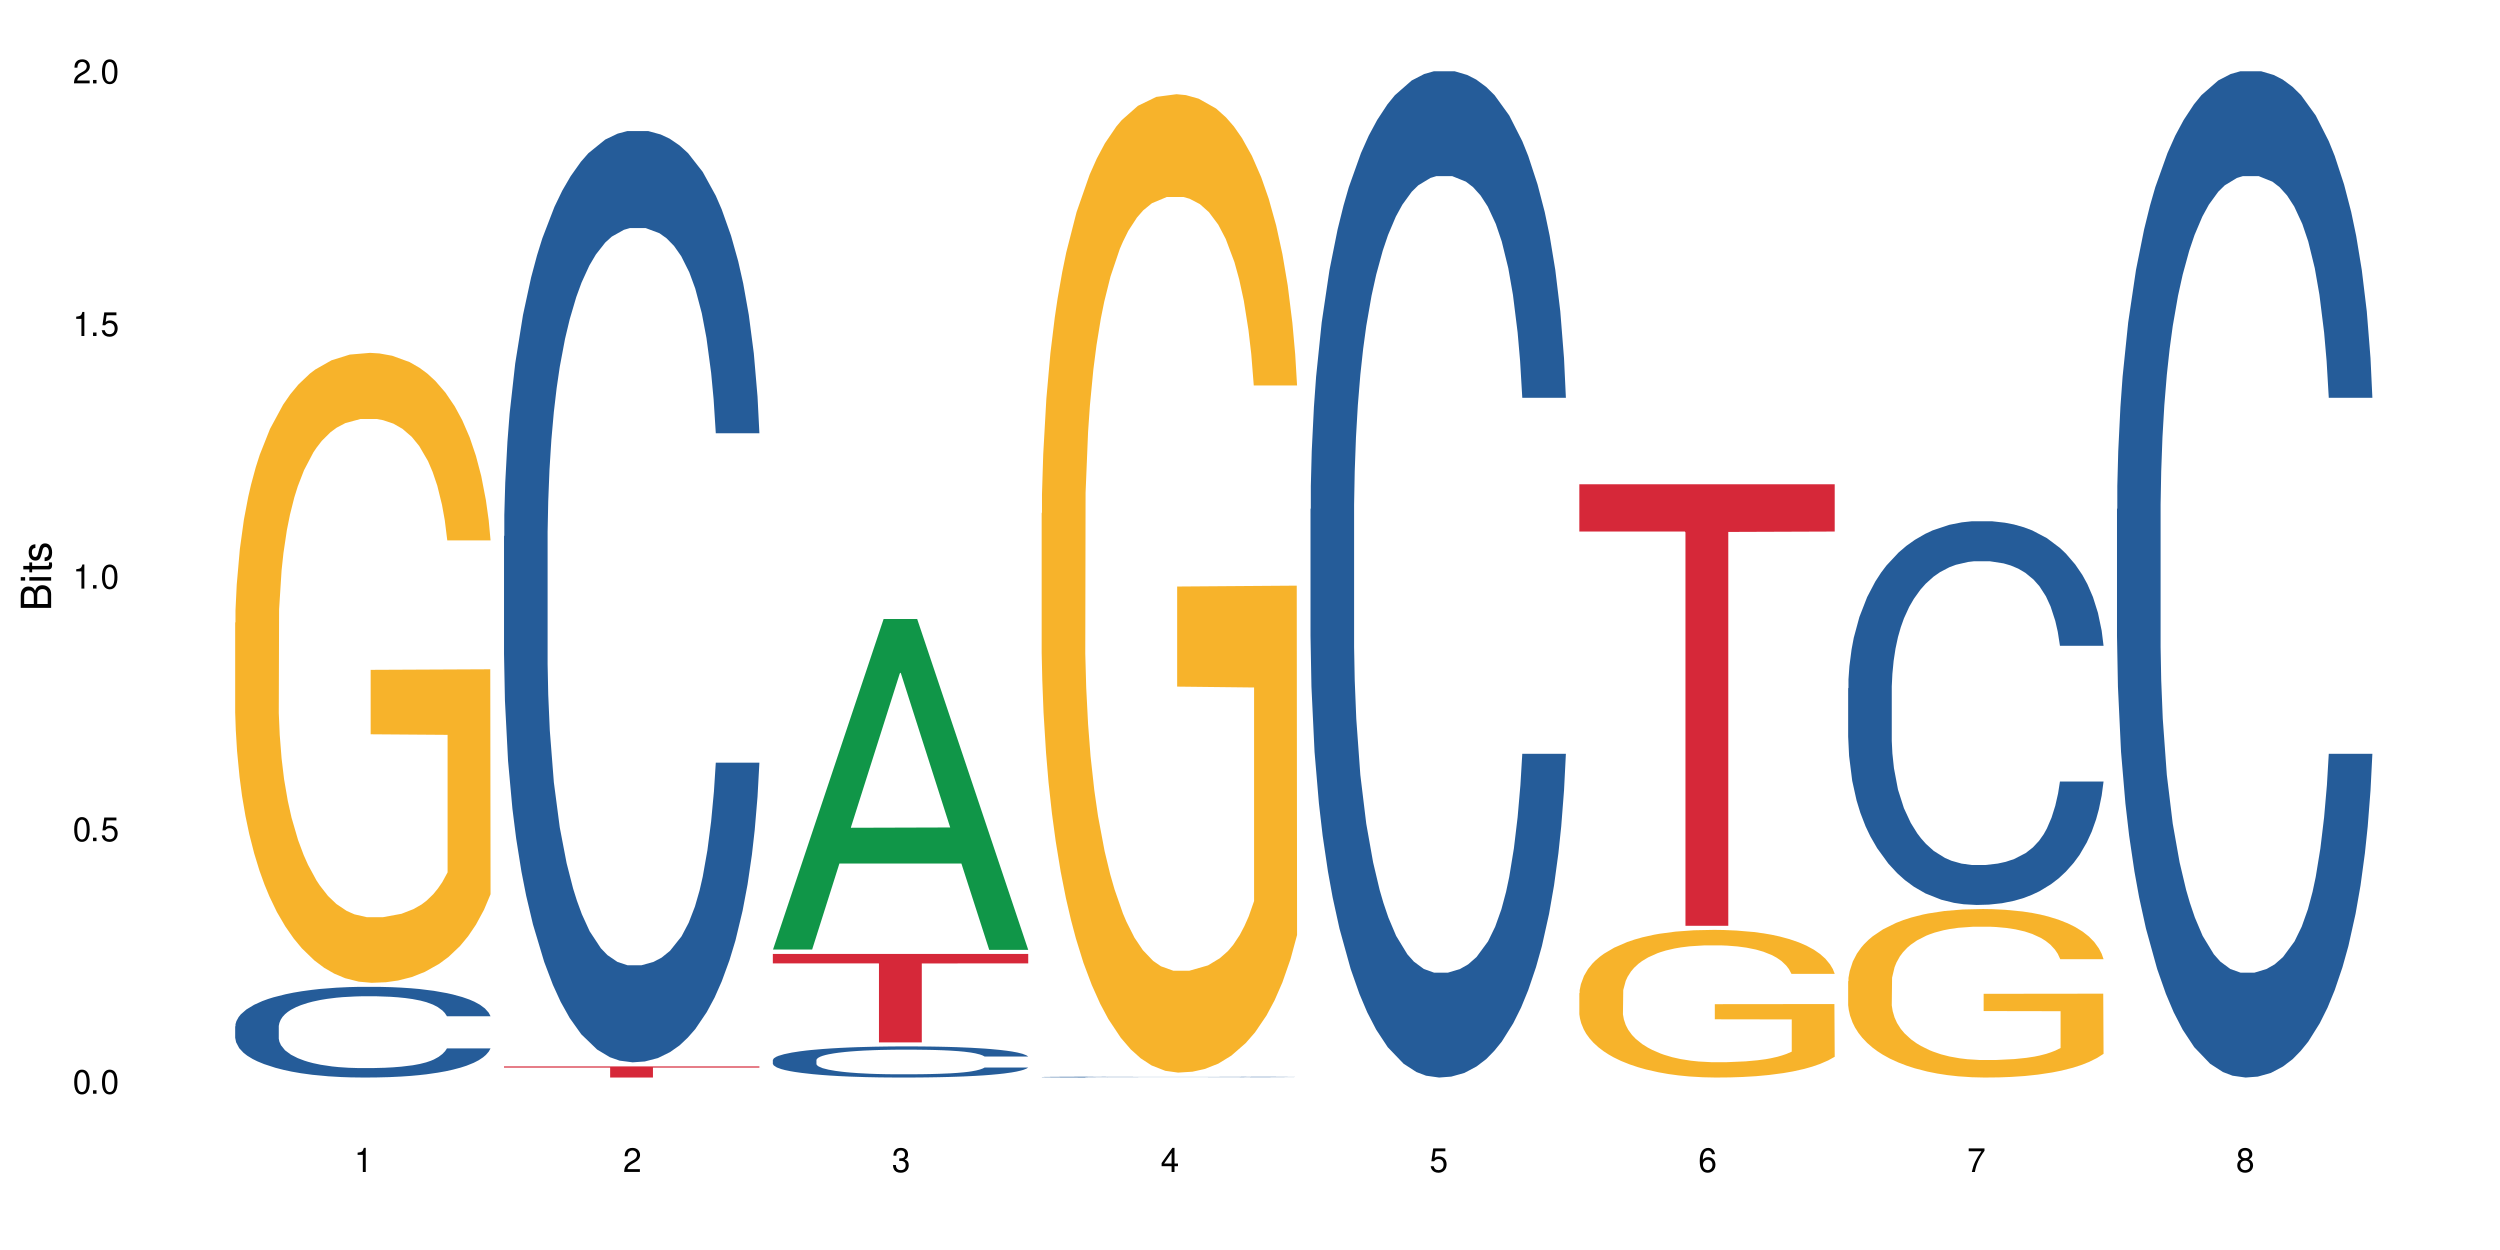 <?xml version="1.0" encoding="UTF-8"?>
<svg xmlns="http://www.w3.org/2000/svg" xmlns:xlink="http://www.w3.org/1999/xlink" width="720" height="360" viewBox="0 0 720 360">
<defs>
<g>
<g id="glyph-0-0">
</g>
<g id="glyph-0-1">
<path d="M 2.641 -6.938 C 2 -6.938 1.422 -6.656 1.078 -6.172 C 0.641 -5.562 0.406 -4.641 0.406 -3.359 C 0.406 -1.016 1.188 0.219 2.641 0.219 C 4.078 0.219 4.859 -1.016 4.859 -3.297 C 4.859 -4.641 4.656 -5.547 4.203 -6.172 C 3.844 -6.656 3.281 -6.938 2.641 -6.938 Z M 2.641 -6.188 C 3.547 -6.188 4 -5.25 4 -3.375 C 4 -1.406 3.562 -0.484 2.625 -0.484 C 1.734 -0.484 1.281 -1.438 1.281 -3.344 C 1.281 -5.25 1.734 -6.188 2.641 -6.188 Z M 2.641 -6.188 "/>
</g>
<g id="glyph-0-2">
<path d="M 1.828 -1 L 0.828 -1 L 0.828 0 L 1.828 0 Z M 1.828 -1 "/>
</g>
<g id="glyph-0-3">
<path d="M 4.562 -6.797 L 1.062 -6.797 L 0.547 -3.094 L 1.328 -3.094 C 1.719 -3.562 2.047 -3.734 2.578 -3.734 C 3.484 -3.734 4.062 -3.109 4.062 -2.094 C 4.062 -1.125 3.484 -0.531 2.578 -0.531 C 1.828 -0.531 1.375 -0.906 1.188 -1.672 L 0.328 -1.672 C 0.453 -1.109 0.547 -0.844 0.75 -0.594 C 1.125 -0.078 1.828 0.219 2.594 0.219 C 3.969 0.219 4.922 -0.781 4.922 -2.219 C 4.922 -3.562 4.031 -4.484 2.719 -4.484 C 2.25 -4.484 1.859 -4.359 1.469 -4.062 L 1.734 -5.969 L 4.562 -5.969 Z M 4.562 -6.797 "/>
</g>
<g id="glyph-0-4">
<path d="M 2.484 -4.938 L 2.484 0 L 3.328 0 L 3.328 -6.938 L 2.766 -6.938 C 2.469 -5.875 2.281 -5.734 0.984 -5.562 L 0.984 -4.938 Z M 2.484 -4.938 "/>
</g>
<g id="glyph-0-5">
<path d="M 4.859 -0.828 L 1.281 -0.828 C 1.359 -1.406 1.672 -1.781 2.5 -2.281 L 3.469 -2.828 C 4.406 -3.344 4.906 -4.062 4.906 -4.906 C 4.906 -5.484 4.672 -6.031 4.266 -6.406 C 3.859 -6.766 3.375 -6.938 2.719 -6.938 C 1.859 -6.938 1.219 -6.625 0.844 -6.031 C 0.609 -5.672 0.5 -5.234 0.484 -4.531 L 1.328 -4.531 C 1.359 -5.016 1.406 -5.281 1.531 -5.516 C 1.75 -5.938 2.188 -6.203 2.703 -6.203 C 3.469 -6.203 4.031 -5.641 4.031 -4.891 C 4.031 -4.344 3.719 -3.859 3.125 -3.516 L 2.234 -3 C 0.812 -2.172 0.406 -1.531 0.328 -0.016 L 4.859 -0.016 Z M 4.859 -0.828 "/>
</g>
<g id="glyph-0-6">
<path d="M 2.125 -3.188 L 2.578 -3.188 C 3.5 -3.188 3.984 -2.766 3.984 -1.922 C 3.984 -1.062 3.469 -0.531 2.594 -0.531 C 1.656 -0.531 1.203 -1 1.156 -2.016 L 0.312 -2.016 C 0.344 -1.453 0.438 -1.094 0.609 -0.781 C 0.953 -0.109 1.625 0.219 2.547 0.219 C 3.953 0.219 4.859 -0.625 4.859 -1.938 C 4.859 -2.828 4.516 -3.297 3.703 -3.594 C 4.344 -3.844 4.656 -4.328 4.656 -5.031 C 4.656 -6.219 3.875 -6.938 2.578 -6.938 C 1.203 -6.938 0.484 -6.172 0.453 -4.703 L 1.297 -4.703 C 1.312 -5.125 1.344 -5.359 1.453 -5.578 C 1.641 -5.969 2.062 -6.203 2.594 -6.203 C 3.344 -6.203 3.797 -5.75 3.797 -5 C 3.797 -4.516 3.609 -4.219 3.25 -4.047 C 3.016 -3.953 2.703 -3.922 2.125 -3.906 Z M 2.125 -3.188 "/>
</g>
<g id="glyph-0-7">
<path d="M 3.141 -1.672 L 3.141 0 L 3.984 0 L 3.984 -1.672 L 4.984 -1.672 L 4.984 -2.438 L 3.984 -2.438 L 3.984 -6.938 L 3.359 -6.938 L 0.266 -2.578 L 0.266 -1.672 Z M 3.141 -2.438 L 1 -2.438 L 3.141 -5.5 Z M 3.141 -2.438 "/>
</g>
<g id="glyph-0-8">
<path d="M 4.781 -5.125 C 4.609 -6.266 3.891 -6.938 2.844 -6.938 C 2.094 -6.938 1.422 -6.578 1.031 -5.953 C 0.594 -5.266 0.406 -4.422 0.406 -3.172 C 0.406 -2 0.578 -1.25 0.984 -0.641 C 1.359 -0.078 1.953 0.219 2.703 0.219 C 3.984 0.219 4.922 -0.75 4.922 -2.094 C 4.922 -3.375 4.062 -4.281 2.844 -4.281 C 2.172 -4.281 1.641 -4.031 1.281 -3.516 C 1.281 -5.234 1.828 -6.188 2.797 -6.188 C 3.391 -6.188 3.797 -5.797 3.938 -5.125 Z M 2.734 -3.531 C 3.547 -3.531 4.062 -2.953 4.062 -2.031 C 4.062 -1.156 3.484 -0.531 2.703 -0.531 C 1.922 -0.531 1.328 -1.188 1.328 -2.078 C 1.328 -2.938 1.906 -3.531 2.734 -3.531 Z M 2.734 -3.531 "/>
</g>
<g id="glyph-0-9">
<path d="M 4.984 -6.797 L 0.438 -6.797 L 0.438 -5.969 L 4.109 -5.969 C 2.5 -3.656 1.828 -2.234 1.328 0 L 2.219 0 C 2.594 -2.172 3.453 -4.047 4.984 -6.094 Z M 4.984 -6.797 "/>
</g>
<g id="glyph-0-10">
<path d="M 3.75 -3.656 C 4.469 -4.094 4.688 -4.438 4.688 -5.078 C 4.688 -6.172 3.844 -6.938 2.641 -6.938 C 1.438 -6.938 0.594 -6.172 0.594 -5.094 C 0.594 -4.438 0.812 -4.094 1.516 -3.656 C 0.734 -3.266 0.359 -2.703 0.359 -1.922 C 0.359 -0.656 1.281 0.219 2.641 0.219 C 3.984 0.219 4.922 -0.656 4.922 -1.922 C 4.922 -2.703 4.531 -3.266 3.75 -3.656 Z M 2.641 -6.188 C 3.359 -6.188 3.812 -5.75 3.812 -5.062 C 3.812 -4.406 3.344 -3.984 2.641 -3.984 C 1.922 -3.984 1.453 -4.406 1.453 -5.078 C 1.453 -5.75 1.922 -6.188 2.641 -6.188 Z M 2.641 -3.266 C 3.484 -3.266 4.062 -2.719 4.062 -1.906 C 4.062 -1.078 3.484 -0.531 2.625 -0.531 C 1.797 -0.531 1.219 -1.094 1.219 -1.906 C 1.219 -2.719 1.781 -3.266 2.641 -3.266 Z M 2.641 -3.266 "/>
</g>
<g id="glyph-1-0">
</g>
<g id="glyph-1-1">
<path d="M 0 -0.953 L 0 -4.891 C 0 -5.719 -0.234 -6.344 -0.734 -6.797 C -1.188 -7.234 -1.812 -7.469 -2.5 -7.469 C -3.547 -7.469 -4.188 -7 -4.625 -5.875 C -4.984 -6.688 -5.625 -7.094 -6.531 -7.094 C -7.172 -7.094 -7.734 -6.859 -8.141 -6.391 C -8.562 -5.922 -8.75 -5.344 -8.75 -4.5 L -8.75 -0.953 Z M -4.984 -2.062 L -7.766 -2.062 L -7.766 -4.219 C -7.766 -4.844 -7.688 -5.203 -7.453 -5.5 C -7.219 -5.812 -6.859 -5.969 -6.375 -5.969 C -5.891 -5.969 -5.531 -5.812 -5.297 -5.5 C -5.062 -5.203 -4.984 -4.844 -4.984 -4.219 Z M -0.984 -2.062 L -4 -2.062 L -4 -4.781 C -4 -5.766 -3.438 -6.359 -2.484 -6.359 C -1.547 -6.359 -0.984 -5.766 -0.984 -4.781 Z M -0.984 -2.062 "/>
</g>
<g id="glyph-1-2">
<path d="M -6.281 -1.797 L -6.281 -0.797 L 0 -0.797 L 0 -1.797 Z M -8.75 -1.797 L -8.75 -0.797 L -7.484 -0.797 L -7.484 -1.797 Z M -8.75 -1.797 "/>
</g>
<g id="glyph-1-3">
<path d="M -6.281 -3.047 L -6.281 -2.016 L -8.016 -2.016 L -8.016 -1.016 L -6.281 -1.016 L -6.281 -0.172 L -5.469 -0.172 L -5.469 -1.016 L -0.719 -1.016 C -0.078 -1.016 0.281 -1.453 0.281 -2.234 C 0.281 -2.5 0.25 -2.719 0.188 -3.047 L -0.641 -3.047 C -0.609 -2.906 -0.594 -2.766 -0.594 -2.562 C -0.594 -2.141 -0.719 -2.016 -1.156 -2.016 L -5.469 -2.016 L -5.469 -3.047 Z M -6.281 -3.047 "/>
</g>
<g id="glyph-1-4">
<path d="M -4.531 -5.25 C -5.766 -5.25 -6.469 -4.422 -6.469 -2.969 C -6.469 -1.516 -5.719 -0.562 -4.547 -0.562 C -3.562 -0.562 -3.094 -1.062 -2.734 -2.562 L -2.516 -3.484 C -2.344 -4.188 -2.094 -4.469 -1.641 -4.469 C -1.047 -4.469 -0.641 -3.875 -0.641 -3 C -0.641 -2.453 -0.797 -2 -1.062 -1.75 C -1.25 -1.594 -1.422 -1.531 -1.875 -1.469 L -1.875 -0.406 C -0.422 -0.453 0.281 -1.266 0.281 -2.922 C 0.281 -4.5 -0.5 -5.516 -1.719 -5.516 C -2.656 -5.516 -3.172 -4.984 -3.469 -3.734 L -3.703 -2.766 C -3.891 -1.953 -4.156 -1.609 -4.594 -1.609 C -5.188 -1.609 -5.547 -2.125 -5.547 -2.938 C -5.547 -3.75 -5.203 -4.172 -4.531 -4.203 Z M -4.531 -5.25 "/>
</g>
</g>
</defs>
<rect x="-72" y="-36" width="864" height="432" fill="rgb(100%, 100%, 100%)" fill-opacity="1"/>
<path fill-rule="nonzero" fill="rgb(14.51%, 36.078%, 60%)" fill-opacity="1" d="M 67.73 295.578 L 67.82 295.555 L 67.82 294.98 L 68.09 294.074 L 68.719 292.926 L 69.344 292.141 L 70.961 290.73 L 73.203 289.371 L 75.535 288.32 L 77.238 287.699 L 78.766 287.223 L 82.262 286.34 L 84.504 285.883 L 86.926 285.477 L 89.887 285.074 L 92.039 284.832 L 96.883 284.453 L 100.469 284.285 L 103.25 284.215 L 109.262 284.215 L 112.848 284.309 L 115.449 284.43 L 118.32 284.617 L 120.742 284.832 L 124.957 285.359 L 128.727 286.027 L 130.43 286.41 L 133.121 287.148 L 135.184 287.867 L 136.617 288.488 L 138.234 289.371 L 139.668 290.445 L 140.746 291.66 L 141.281 292.688 L 128.727 292.688 L 128.098 291.734 L 127.379 290.992 L 126.035 290.016 L 124.688 289.324 L 122.805 288.629 L 121.102 288.176 L 118.77 287.723 L 116.707 287.438 L 114.555 287.223 L 112.488 287.078 L 108.543 286.934 L 103.969 286.934 L 102.266 286.984 L 98.766 287.172 L 96.883 287.34 L 94.191 287.676 L 92.309 287.984 L 90.066 288.461 L 88.539 288.867 L 86.656 289.488 L 85.312 290.039 L 83.785 290.828 L 82.891 291.422 L 82.082 292.094 L 81.363 292.879 L 80.828 293.715 L 80.469 294.598 L 80.289 295.457 L 80.289 299.16 L 80.469 300.02 L 80.918 301.02 L 82.082 302.477 L 83.785 303.742 L 85.762 304.746 L 87.645 305.461 L 88.719 305.797 L 90.156 306.18 L 92.398 306.656 L 95.629 307.133 L 97.512 307.324 L 100.383 307.516 L 103.34 307.609 L 107.289 307.609 L 110.785 307.516 L 113.117 307.395 L 115.539 307.203 L 118.859 306.801 L 120.922 306.418 L 122.715 305.965 L 124.062 305.508 L 124.957 305.129 L 126.305 304.387 L 127.379 303.574 L 128.188 302.738 L 128.727 301.93 L 141.281 301.93 L 140.746 302.883 L 139.938 303.816 L 139.129 304.508 L 137.875 305.344 L 136.441 306.082 L 134.375 306.918 L 132.672 307.469 L 130.43 308.062 L 128.367 308.52 L 126.125 308.922 L 122.805 309.402 L 120.652 309.641 L 118.32 309.855 L 115.539 310.047 L 112.043 310.215 L 108.273 310.309 L 104.777 310.332 L 101.008 310.285 L 98.227 310.188 L 94.551 309.973 L 89.977 309.543 L 86.656 309.09 L 84.055 308.637 L 81.812 308.16 L 79.301 307.516 L 76.074 306.465 L 74.098 305.652 L 72.754 304.984 L 71.23 304.055 L 70.152 303.219 L 68.898 301.879 L 68 300.184 L 67.73 298.871 Z M 67.73 295.578 "/>
<path fill-rule="nonzero" fill="rgb(96.863%, 70.196%, 16.863%)" fill-opacity="1" d="M 67.73 179.332 L 67.82 179.164 L 67.82 175.852 L 68.18 168.395 L 69.078 158.125 L 70.242 149.672 L 71.5 143.047 L 72.305 139.566 L 73.652 134.598 L 74.816 130.949 L 77.777 123.496 L 81.543 116.535 L 83.609 113.555 L 85.941 110.738 L 89.258 107.59 L 90.785 106.43 L 95.449 103.777 L 100.738 102.121 L 106.57 101.625 L 109.262 101.789 L 112.938 102.453 L 117.961 104.277 L 120.832 105.934 L 123.074 107.59 L 125.406 109.742 L 128.277 113.059 L 130.969 117.035 L 133.121 121.012 L 135.273 125.98 L 137.066 131.281 L 138.594 137.082 L 139.938 144.039 L 140.746 149.84 L 141.281 155.637 L 128.816 155.637 L 128.098 149.84 L 127.289 145.367 L 125.945 139.898 L 124.598 135.922 L 123.254 132.773 L 120.742 128.465 L 118.59 125.816 L 115.898 123.496 L 113.297 122.004 L 110.336 121.012 L 108.543 120.68 L 103.789 120.68 L 99.484 121.84 L 96.973 123.164 L 95.18 124.488 L 92.668 126.977 L 91.141 128.965 L 90.246 130.289 L 87.555 135.426 L 85.762 140.062 L 84.773 143.211 L 83.52 148.184 L 82.621 152.656 L 81.633 159.281 L 81.098 164.254 L 80.379 175.52 L 80.289 205.344 L 80.559 211.641 L 81.098 218.434 L 81.812 224.398 L 82.891 230.691 L 83.965 235.496 L 85.852 241.961 L 87.465 246.266 L 88.719 249.082 L 91.141 253.559 L 92.129 255.047 L 94.461 258.031 L 96.883 260.352 L 99.844 262.34 L 102.086 263.332 L 105.672 264.16 L 110.246 264.16 L 115.629 263.168 L 119.039 261.84 L 121.371 260.516 L 122.895 259.355 L 124.777 257.535 L 126.125 255.879 L 127.379 254.055 L 128.906 251.238 L 128.906 211.641 L 106.75 211.473 L 106.75 192.918 L 141.195 192.75 L 141.281 257.535 L 139.398 262.008 L 137.066 266.316 L 134.824 269.629 L 132.492 272.445 L 129.176 275.594 L 126.484 277.582 L 122.355 279.902 L 118.59 281.391 L 114.645 282.387 L 111.145 282.883 L 107.02 283.051 L 103.34 282.719 L 99.395 281.723 L 96.254 280.398 L 93.383 278.742 L 90.516 276.586 L 86.926 273.109 L 84.594 270.293 L 82.172 266.812 L 79.75 262.672 L 77.598 258.195 L 76.164 254.719 L 74.727 250.742 L 73.203 245.77 L 71.766 240.137 L 70.691 235 L 69.703 229.203 L 68.988 223.734 L 68.27 216.277 L 67.91 210.312 L 67.73 205.176 Z M 67.73 179.332 "/>
<path fill-rule="nonzero" fill="rgb(14.51%, 36.078%, 60%)" fill-opacity="1" d="M 145.156 154.441 L 145.242 154.195 L 145.242 148.312 L 145.512 138.996 L 146.141 127.23 L 146.77 119.137 L 148.383 104.672 L 150.625 90.699 L 152.957 79.914 L 154.664 73.539 L 156.188 68.637 L 159.684 59.562 L 161.93 54.906 L 164.352 50.738 L 167.309 46.57 L 169.461 44.117 L 174.305 40.195 L 177.895 38.48 L 180.676 37.746 L 186.684 37.746 L 190.273 38.727 L 192.875 39.949 L 195.742 41.91 L 198.164 44.117 L 202.383 49.512 L 206.148 56.375 L 207.852 60.301 L 210.543 67.898 L 212.605 75.254 L 214.043 81.629 L 215.656 90.699 L 217.094 101.73 L 218.168 114.234 L 218.707 124.777 L 206.148 124.777 L 205.52 114.969 L 204.805 107.371 L 203.457 97.32 L 202.113 90.211 L 200.23 83.098 L 198.523 78.441 L 196.191 73.781 L 194.129 70.84 L 191.977 68.637 L 189.914 67.164 L 185.969 65.691 L 181.391 65.691 L 179.688 66.184 L 176.191 68.145 L 174.305 69.859 L 171.613 73.293 L 169.73 76.48 L 167.488 81.383 L 165.965 85.551 L 164.082 91.926 L 162.734 97.562 L 161.211 105.656 L 160.312 111.785 L 159.508 118.648 L 158.789 126.738 L 158.25 135.32 L 157.891 144.391 L 157.711 153.215 L 157.711 191.215 L 157.891 200.043 L 158.34 210.34 L 159.508 225.293 L 161.211 238.289 L 163.184 248.586 L 165.066 255.938 L 166.145 259.371 L 167.578 263.293 L 169.82 268.199 L 173.051 273.102 L 174.934 275.062 L 177.805 277.023 L 180.766 278.004 L 184.711 278.004 L 188.211 277.023 L 190.543 275.797 L 192.965 273.836 L 196.281 269.668 L 198.344 265.746 L 200.141 261.086 L 201.484 256.43 L 202.383 252.508 L 203.727 244.906 L 204.805 236.57 L 205.609 227.992 L 206.148 219.656 L 218.707 219.656 L 218.168 229.461 L 217.359 239.023 L 216.555 246.133 L 215.297 254.715 L 213.863 262.312 L 211.801 270.895 L 210.094 276.531 L 207.852 282.66 L 205.789 287.32 L 203.547 291.488 L 200.23 296.391 L 198.074 298.844 L 195.742 301.051 L 192.965 303.012 L 189.465 304.727 L 185.699 305.707 L 182.199 305.953 L 178.434 305.461 L 175.652 304.48 L 171.973 302.273 L 167.398 297.863 L 164.082 293.203 L 161.48 288.547 L 159.238 283.645 L 156.727 277.023 L 153.496 266.234 L 151.523 257.902 L 150.176 251.035 L 148.652 241.473 L 147.574 232.895 L 146.32 219.164 L 145.422 201.758 L 145.156 188.273 Z M 145.156 154.441 "/>
<path fill-rule="nonzero" fill="rgb(83.922%, 15.686%, 22.353%)" fill-opacity="1" d="M 145.156 307.117 L 218.707 307.117 L 218.707 307.461 L 188.051 307.465 L 188.051 310.332 L 175.719 310.332 L 175.719 307.465 L 175.539 307.461 L 145.156 307.461 Z M 145.156 307.117 "/>
<path fill-rule="nonzero" fill="rgb(6.275%, 58.824%, 28.235%)" fill-opacity="1" d="M 222.578 273.473 L 222.656 273.383 L 254.48 178.273 L 264.148 178.273 L 296.129 273.562 L 284.895 273.562 L 276.879 248.688 L 241.75 248.688 L 233.895 273.473 L 222.578 273.473 L 245.129 238.398 L 273.656 238.309 L 259.434 193.84 L 259.273 193.754 L 259.117 194.02 L 245.051 238.309 L 245.129 238.398 Z M 222.578 273.473 "/>
<path fill-rule="nonzero" fill="rgb(14.51%, 36.078%, 60%)" fill-opacity="1" d="M 222.578 305.27 L 222.668 305.262 L 222.668 305.066 L 222.938 304.754 L 223.562 304.359 L 224.191 304.09 L 225.809 303.609 L 228.051 303.141 L 230.383 302.781 L 232.086 302.566 L 233.609 302.402 L 237.109 302.102 L 239.352 301.945 L 241.773 301.805 L 244.734 301.668 L 246.887 301.586 L 251.73 301.453 L 255.316 301.395 L 258.098 301.371 L 264.109 301.371 L 267.695 301.402 L 270.297 301.445 L 273.168 301.512 L 275.59 301.586 L 279.805 301.766 L 283.57 301.992 L 285.277 302.125 L 287.969 302.379 L 290.031 302.625 L 291.465 302.836 L 293.082 303.141 L 294.516 303.508 L 295.59 303.926 L 296.129 304.277 L 283.57 304.277 L 282.945 303.953 L 282.227 303.699 L 280.883 303.363 L 279.535 303.125 L 277.652 302.887 L 275.949 302.73 L 273.617 302.574 L 271.551 302.477 L 269.398 302.402 L 267.336 302.355 L 263.391 302.305 L 258.816 302.305 L 257.109 302.32 L 253.613 302.387 L 251.73 302.445 L 249.039 302.559 L 247.156 302.664 L 244.914 302.828 L 243.387 302.969 L 241.504 303.18 L 240.16 303.371 L 238.633 303.641 L 237.738 303.844 L 236.93 304.074 L 236.211 304.344 L 235.672 304.633 L 235.316 304.934 L 235.137 305.23 L 235.137 306.5 L 235.316 306.793 L 235.762 307.137 L 236.93 307.637 L 238.633 308.07 L 240.605 308.414 L 242.492 308.66 L 243.566 308.777 L 245.004 308.906 L 247.246 309.07 L 250.473 309.234 L 252.355 309.301 L 255.227 309.367 L 258.188 309.398 L 262.133 309.398 L 265.633 309.367 L 267.965 309.324 L 270.387 309.258 L 273.707 309.121 L 275.77 308.988 L 277.562 308.832 L 278.906 308.68 L 279.805 308.547 L 281.148 308.293 L 282.227 308.016 L 283.035 307.727 L 283.57 307.449 L 296.129 307.449 L 295.59 307.777 L 294.785 308.098 L 293.977 308.332 L 292.723 308.621 L 291.285 308.875 L 289.223 309.16 L 287.52 309.348 L 285.277 309.555 L 283.215 309.711 L 280.973 309.848 L 277.652 310.012 L 275.5 310.094 L 273.168 310.168 L 270.387 310.234 L 266.887 310.293 L 263.121 310.324 L 259.621 310.332 L 255.855 310.316 L 253.074 310.285 L 249.398 310.211 L 244.824 310.062 L 241.504 309.906 L 238.902 309.75 L 236.66 309.586 L 234.148 309.367 L 230.918 309.004 L 228.945 308.727 L 227.602 308.496 L 226.074 308.18 L 225 307.891 L 223.742 307.434 L 222.848 306.852 L 222.578 306.402 Z M 222.578 305.27 "/>
<path fill-rule="nonzero" fill="rgb(83.922%, 15.686%, 22.353%)" fill-opacity="1" d="M 222.578 274.727 L 296.129 274.727 L 296.129 277.453 L 265.477 277.477 L 265.477 300.207 L 253.141 300.207 L 253.141 277.504 L 252.965 277.453 L 222.578 277.453 Z M 222.578 274.727 "/>
<path fill-rule="nonzero" fill="rgb(14.51%, 36.078%, 60%)" fill-opacity="1" d="M 300 310.188 L 300.09 310.188 L 300.09 310.18 L 300.359 310.172 L 300.988 310.16 L 301.617 310.152 L 303.23 310.141 L 305.473 310.125 L 307.805 310.113 L 309.508 310.109 L 311.035 310.105 L 314.531 310.094 L 316.773 310.09 L 319.195 310.086 L 322.156 310.082 L 324.309 310.082 L 329.152 310.078 L 332.742 310.074 L 345.117 310.074 L 347.719 310.078 L 350.59 310.078 L 353.012 310.082 L 357.227 310.086 L 360.996 310.094 L 362.699 310.098 L 365.391 310.102 L 367.453 310.109 L 368.891 310.117 L 370.504 310.125 L 371.938 310.137 L 373.016 310.148 L 373.555 310.16 L 360.996 310.16 L 360.367 310.148 L 359.648 310.141 L 356.961 310.125 L 355.074 310.117 L 353.371 310.113 L 351.039 310.109 L 348.977 310.105 L 346.824 310.105 L 344.762 310.102 L 334.535 310.102 L 331.035 310.105 L 329.152 310.105 L 326.461 310.109 L 324.578 310.113 L 322.336 310.117 L 320.812 310.121 L 318.926 310.125 L 317.582 310.133 L 316.059 310.141 L 315.16 310.145 L 314.352 310.152 L 313.637 310.16 L 313.098 310.168 L 312.738 310.176 L 312.559 310.188 L 312.559 310.223 L 312.738 310.23 L 313.188 310.242 L 314.352 310.254 L 316.059 310.266 L 318.031 310.277 L 319.914 310.285 L 320.992 310.289 L 322.426 310.293 L 324.668 310.297 L 327.898 310.301 L 329.781 310.301 L 332.652 310.305 L 345.387 310.305 L 347.809 310.301 L 351.129 310.297 L 353.191 310.293 L 354.984 310.289 L 356.332 310.285 L 357.227 310.281 L 358.574 310.273 L 359.648 310.266 L 360.457 310.258 L 360.996 310.25 L 373.555 310.25 L 372.207 310.27 L 371.402 310.273 L 370.145 310.281 L 368.711 310.289 L 366.645 310.297 L 364.941 310.305 L 362.699 310.309 L 360.637 310.316 L 358.395 310.32 L 355.074 310.324 L 352.922 310.324 L 350.59 310.328 L 347.809 310.328 L 344.312 310.332 L 330.5 310.332 L 326.82 310.328 L 322.246 310.324 L 318.926 310.32 L 316.324 310.316 L 314.082 310.312 L 311.57 310.305 L 308.344 310.293 L 306.371 310.285 L 305.023 310.281 L 303.5 310.27 L 302.422 310.262 L 301.168 310.25 L 300.27 310.23 L 300 310.219 Z M 300 310.188 "/>
<path fill-rule="nonzero" fill="rgb(96.863%, 70.196%, 16.863%)" fill-opacity="1" d="M 300 147.82 L 300.09 147.562 L 300.09 142.418 L 300.449 130.836 L 301.348 114.883 L 302.512 101.758 L 303.77 91.465 L 304.574 86.062 L 305.922 78.344 L 307.086 72.68 L 310.047 61.102 L 313.816 50.293 L 315.879 45.66 L 318.211 41.285 L 321.527 36.398 L 323.055 34.598 L 327.719 30.48 L 333.012 27.906 L 338.84 27.133 L 341.531 27.391 L 345.207 28.418 L 350.23 31.25 L 353.102 33.824 L 355.344 36.398 L 357.676 39.742 L 360.547 44.891 L 363.238 51.066 L 365.391 57.242 L 367.543 64.961 L 369.336 73.195 L 370.863 82.203 L 372.207 93.012 L 373.016 102.016 L 373.555 111.023 L 361.086 111.023 L 360.367 102.016 L 359.559 95.07 L 358.215 86.578 L 356.871 80.402 L 355.523 75.512 L 353.012 68.82 L 350.859 64.703 L 348.168 61.102 L 345.566 58.785 L 342.609 57.242 L 340.812 56.727 L 336.059 56.727 L 331.754 58.527 L 329.242 60.586 L 327.449 62.645 L 324.938 66.504 L 323.414 69.594 L 322.516 71.652 L 319.824 79.629 L 318.031 86.836 L 317.043 91.723 L 315.789 99.441 L 314.891 106.391 L 313.902 116.684 L 313.367 124.406 L 312.648 141.902 L 312.559 188.223 L 312.828 198 L 313.367 208.551 L 314.082 217.816 L 315.16 227.594 L 316.234 235.059 L 318.121 245.094 L 319.734 251.781 L 320.992 256.156 L 323.414 263.105 L 324.398 265.422 L 326.73 270.055 L 329.152 273.656 L 332.113 276.746 L 334.355 278.289 L 337.941 279.574 L 342.52 279.574 L 347.898 278.031 L 351.309 275.973 L 353.641 273.914 L 355.164 272.113 L 357.047 269.281 L 358.395 266.707 L 359.648 263.879 L 361.176 259.504 L 361.176 198 L 339.02 197.742 L 339.02 168.922 L 373.465 168.664 L 373.555 269.281 L 371.668 276.23 L 369.336 282.922 L 367.094 288.066 L 364.762 292.441 L 361.445 297.332 L 358.754 300.418 L 354.629 304.02 L 350.859 306.336 L 346.914 307.883 L 343.414 308.652 L 339.289 308.91 L 335.609 308.395 L 331.664 306.852 L 328.523 304.793 L 325.656 302.219 L 322.785 298.875 L 319.195 293.473 L 316.863 289.098 L 314.441 283.691 L 312.02 277.258 L 309.867 270.312 L 308.434 264.906 L 306.996 258.73 L 305.473 251.012 L 304.039 242.262 L 302.961 234.285 L 301.973 225.277 L 301.258 216.785 L 300.539 205.207 L 300.18 195.941 L 300 187.965 Z M 300 147.82 "/>
<path fill-rule="nonzero" fill="rgb(14.51%, 36.078%, 60%)" fill-opacity="1" d="M 377.426 146.621 L 377.516 146.355 L 377.516 140 L 377.781 129.934 L 378.41 117.215 L 379.039 108.477 L 380.652 92.844 L 382.895 77.746 L 385.227 66.09 L 386.934 59.203 L 388.457 53.902 L 391.957 44.102 L 394.199 39.07 L 396.621 34.566 L 399.578 30.062 L 401.734 27.414 L 406.574 23.176 L 410.164 21.32 L 412.945 20.527 L 418.953 20.527 L 422.543 21.586 L 425.145 22.91 L 428.016 25.031 L 430.438 27.414 L 434.652 33.242 L 438.418 40.66 L 440.125 44.898 L 442.812 53.109 L 444.879 61.055 L 446.312 67.945 L 447.926 77.746 L 449.363 89.668 L 450.438 103.176 L 450.977 114.566 L 438.418 114.566 L 437.789 103.973 L 437.074 95.758 L 435.727 84.898 L 434.383 77.215 L 432.5 69.535 L 430.793 64.5 L 428.461 59.469 L 426.398 56.289 L 424.246 53.902 L 422.184 52.316 L 418.238 50.727 L 413.664 50.727 L 411.957 51.254 L 408.461 53.375 L 406.574 55.23 L 403.887 58.938 L 402 62.383 L 399.758 67.68 L 398.234 72.184 L 396.352 79.07 L 395.004 85.164 L 393.48 93.906 L 392.582 100.527 L 391.777 107.945 L 391.059 116.688 L 390.52 125.957 L 390.16 135.762 L 389.98 145.297 L 389.98 186.355 L 390.16 195.895 L 390.609 207.02 L 391.777 223.18 L 393.48 237.219 L 395.453 248.344 L 397.336 256.293 L 398.414 260 L 399.848 264.238 L 402.09 269.535 L 405.32 274.836 L 407.203 276.953 L 410.074 279.074 L 413.035 280.133 L 416.98 280.133 L 420.48 279.074 L 422.812 277.75 L 425.234 275.629 L 428.551 271.125 L 430.613 266.887 L 432.41 261.855 L 433.754 256.82 L 434.652 252.582 L 435.996 244.371 L 437.074 235.363 L 437.879 226.094 L 438.418 217.086 L 450.977 217.086 L 450.438 227.684 L 449.633 238.012 L 448.824 245.695 L 447.566 254.969 L 446.133 263.18 L 444.07 272.449 L 442.367 278.543 L 440.125 285.168 L 438.059 290.199 L 435.816 294.703 L 432.5 300 L 430.348 302.648 L 428.016 305.035 L 425.234 307.152 L 421.734 309.008 L 417.969 310.066 L 414.469 310.332 L 410.703 309.801 L 407.922 308.742 L 404.242 306.359 L 399.668 301.59 L 396.352 296.559 L 393.75 291.523 L 391.508 286.227 L 388.996 279.074 L 385.766 267.418 L 383.793 258.41 L 382.449 250.992 L 380.922 240.664 L 379.848 231.391 L 378.59 216.555 L 377.695 197.746 L 377.426 183.18 Z M 377.426 146.621 "/>
<path fill-rule="nonzero" fill="rgb(96.863%, 70.196%, 16.863%)" fill-opacity="1" d="M 454.848 286.02 L 454.938 285.98 L 454.938 285.203 L 455.297 283.453 L 456.191 281.047 L 457.359 279.066 L 458.613 277.512 L 459.422 276.695 L 460.77 275.531 L 461.934 274.676 L 464.895 272.93 L 468.66 271.297 L 470.723 270.598 L 473.055 269.938 L 476.375 269.199 L 477.898 268.926 L 482.562 268.305 L 487.855 267.918 L 493.688 267.801 L 496.379 267.84 L 500.055 267.996 L 505.078 268.422 L 507.949 268.812 L 510.191 269.199 L 512.523 269.703 L 515.395 270.48 L 518.086 271.414 L 520.238 272.344 L 522.391 273.512 L 524.184 274.754 L 525.711 276.113 L 527.055 277.746 L 527.863 279.105 L 528.398 280.465 L 515.934 280.465 L 515.215 279.105 L 514.406 278.055 L 513.062 276.773 L 511.715 275.84 L 510.371 275.102 L 507.859 274.094 L 505.707 273.473 L 503.016 272.93 L 500.414 272.578 L 497.453 272.344 L 495.66 272.27 L 490.906 272.27 L 486.602 272.539 L 484.09 272.852 L 482.297 273.16 L 479.785 273.742 L 478.258 274.211 L 477.363 274.52 L 474.672 275.727 L 472.879 276.812 L 471.891 277.551 L 470.633 278.715 L 469.738 279.766 L 468.75 281.316 L 468.211 282.484 L 467.496 285.125 L 467.406 292.117 L 467.676 293.594 L 468.211 295.184 L 468.93 296.582 L 470.008 298.059 L 471.082 299.184 L 472.965 300.699 L 474.582 301.711 L 475.836 302.371 L 478.258 303.418 L 479.246 303.77 L 481.578 304.469 L 484 305.012 L 486.961 305.477 L 489.203 305.711 L 492.789 305.906 L 497.363 305.906 L 502.746 305.672 L 506.156 305.359 L 508.488 305.051 L 510.012 304.777 L 511.895 304.352 L 513.242 303.961 L 514.496 303.535 L 516.023 302.875 L 516.023 293.594 L 493.867 293.555 L 493.867 289.203 L 528.309 289.164 L 528.398 304.352 L 526.516 305.398 L 524.184 306.41 L 521.941 307.188 L 519.609 307.848 L 516.289 308.586 L 513.602 309.051 L 509.473 309.594 L 505.707 309.945 L 501.758 310.176 L 498.262 310.293 L 494.137 310.332 L 490.457 310.254 L 486.512 310.023 L 483.371 309.711 L 480.5 309.324 L 477.633 308.816 L 474.043 308.004 L 471.711 307.34 L 469.289 306.527 L 466.867 305.555 L 464.715 304.508 L 463.281 303.691 L 461.844 302.758 L 460.32 301.594 L 458.883 300.273 L 457.809 299.07 L 456.82 297.711 L 456.102 296.426 L 455.387 294.68 L 455.027 293.281 L 454.848 292.078 Z M 454.848 286.02 "/>
<path fill-rule="nonzero" fill="rgb(83.922%, 15.686%, 22.353%)" fill-opacity="1" d="M 454.848 139.469 L 528.398 139.469 L 528.398 153.082 L 497.746 153.199 L 497.746 266.637 L 485.414 266.637 L 485.414 153.32 L 485.234 153.082 L 454.848 153.082 Z M 454.848 139.469 "/>
<path fill-rule="nonzero" fill="rgb(14.51%, 36.078%, 60%)" fill-opacity="1" d="M 532.27 198.211 L 532.359 198.109 L 532.359 195.684 L 532.629 191.848 L 533.258 187 L 533.887 183.664 L 535.5 177.707 L 537.742 171.949 L 540.074 167.504 L 541.777 164.879 L 543.305 162.859 L 546.801 159.121 L 549.043 157.203 L 551.465 155.484 L 554.426 153.77 L 556.578 152.758 L 561.422 151.141 L 565.012 150.434 L 567.793 150.133 L 573.801 150.133 L 577.391 150.535 L 579.992 151.039 L 582.859 151.848 L 585.281 152.758 L 589.5 154.98 L 593.266 157.809 L 594.969 159.426 L 597.66 162.555 L 599.723 165.586 L 601.16 168.211 L 602.773 171.949 L 604.207 176.496 L 605.285 181.645 L 605.824 185.988 L 593.266 185.988 L 592.637 181.949 L 591.922 178.816 L 590.574 174.676 L 589.23 171.746 L 587.344 168.816 L 585.641 166.898 L 583.309 164.98 L 581.246 163.766 L 579.094 162.859 L 577.031 162.254 L 573.082 161.645 L 568.508 161.645 L 566.805 161.848 L 563.305 162.656 L 561.422 163.363 L 558.73 164.777 L 556.848 166.09 L 554.605 168.109 L 553.082 169.828 L 551.199 172.453 L 549.852 174.777 L 548.328 178.109 L 547.43 180.637 L 546.621 183.465 L 545.906 186.797 L 545.367 190.332 L 545.008 194.07 L 544.828 197.707 L 544.828 213.363 L 545.008 216.996 L 545.457 221.238 L 546.621 227.402 L 548.328 232.754 L 550.301 236.996 L 552.184 240.027 L 553.262 241.441 L 554.695 243.059 L 556.938 245.078 L 560.168 247.098 L 562.051 247.906 L 564.922 248.715 L 567.883 249.117 L 571.828 249.117 L 575.324 248.715 L 577.656 248.207 L 580.078 247.398 L 583.398 245.684 L 585.461 244.066 L 587.254 242.148 L 588.602 240.23 L 589.5 238.613 L 590.844 235.48 L 591.922 232.047 L 592.727 228.512 L 593.266 225.078 L 605.824 225.078 L 605.285 229.117 L 604.477 233.059 L 603.672 235.988 L 602.414 239.523 L 600.98 242.652 L 598.918 246.188 L 597.211 248.512 L 594.969 251.035 L 592.906 252.957 L 590.664 254.672 L 587.344 256.691 L 585.191 257.703 L 582.859 258.613 L 580.078 259.422 L 576.582 260.129 L 572.816 260.531 L 569.316 260.633 L 565.551 260.43 L 562.77 260.027 L 559.09 259.117 L 554.516 257.301 L 551.199 255.379 L 548.598 253.461 L 546.355 251.441 L 543.844 248.715 L 540.613 244.27 L 538.641 240.836 L 537.293 238.008 L 535.77 234.066 L 534.691 230.531 L 533.438 224.875 L 532.539 217.703 L 532.27 212.148 Z M 532.27 198.211 "/>
<path fill-rule="nonzero" fill="rgb(96.863%, 70.196%, 16.863%)" fill-opacity="1" d="M 532.27 282.586 L 532.359 282.539 L 532.359 281.652 L 532.719 279.66 L 533.617 276.91 L 534.781 274.652 L 536.039 272.879 L 536.844 271.945 L 538.191 270.617 L 539.355 269.641 L 542.316 267.648 L 546.086 265.785 L 548.148 264.988 L 550.48 264.234 L 553.797 263.391 L 555.324 263.082 L 559.988 262.371 L 565.281 261.93 L 571.109 261.797 L 573.801 261.84 L 577.48 262.02 L 582.5 262.504 L 585.371 262.949 L 587.613 263.391 L 589.945 263.969 L 592.816 264.855 L 595.508 265.918 L 597.66 266.98 L 599.812 268.312 L 601.609 269.73 L 603.133 271.281 L 604.477 273.145 L 605.285 274.695 L 605.824 276.246 L 593.355 276.246 L 592.637 274.695 L 591.832 273.496 L 590.484 272.035 L 589.141 270.973 L 587.793 270.129 L 585.281 268.977 L 583.129 268.266 L 580.438 267.648 L 577.836 267.25 L 574.879 266.98 L 573.082 266.895 L 568.328 266.895 L 564.023 267.203 L 561.512 267.559 L 559.719 267.914 L 557.207 268.578 L 555.684 269.109 L 554.785 269.465 L 552.094 270.84 L 550.301 272.078 L 549.312 272.922 L 548.059 274.25 L 547.16 275.449 L 546.176 277.223 L 545.637 278.551 L 544.918 281.566 L 544.828 289.543 L 545.098 291.227 L 545.637 293.047 L 546.355 294.641 L 547.43 296.324 L 548.508 297.609 L 550.391 299.34 L 552.004 300.492 L 553.262 301.246 L 555.684 302.441 L 556.668 302.84 L 559 303.641 L 561.422 304.262 L 564.383 304.793 L 566.625 305.059 L 570.215 305.281 L 574.789 305.281 L 580.168 305.012 L 583.578 304.66 L 585.91 304.305 L 587.434 303.992 L 589.32 303.508 L 590.664 303.062 L 591.922 302.574 L 593.445 301.82 L 593.445 291.227 L 571.289 291.184 L 571.289 286.219 L 605.734 286.176 L 605.824 303.508 L 603.941 304.703 L 601.609 305.855 L 599.363 306.742 L 597.031 307.496 L 593.715 308.336 L 591.023 308.871 L 586.898 309.492 L 583.129 309.891 L 579.184 310.156 L 575.684 310.289 L 571.559 310.332 L 567.883 310.242 L 563.934 309.977 L 560.797 309.625 L 557.926 309.18 L 555.055 308.605 L 551.465 307.672 L 549.133 306.918 L 546.711 305.988 L 544.289 304.879 L 542.137 303.684 L 540.703 302.754 L 539.266 301.688 L 537.742 300.359 L 536.309 298.852 L 535.23 297.477 L 534.246 295.926 L 533.527 294.465 L 532.809 292.469 L 532.449 290.875 L 532.27 289.5 Z M 532.27 282.586 "/>
<path fill-rule="nonzero" fill="rgb(14.51%, 36.078%, 60%)" fill-opacity="1" d="M 609.695 146.621 L 609.785 146.355 L 609.785 140 L 610.055 129.934 L 610.68 117.215 L 611.309 108.477 L 612.922 92.844 L 615.164 77.746 L 617.5 66.09 L 619.203 59.203 L 620.727 53.902 L 624.227 44.102 L 626.469 39.07 L 628.891 34.566 L 631.852 30.062 L 634.004 27.414 L 638.848 23.176 L 642.434 21.32 L 645.215 20.527 L 651.223 20.527 L 654.812 21.586 L 657.414 22.91 L 660.285 25.031 L 662.707 27.414 L 666.922 33.242 L 670.688 40.66 L 672.395 44.898 L 675.086 53.109 L 677.148 61.055 L 678.582 67.945 L 680.195 77.746 L 681.633 89.668 L 682.707 103.176 L 683.246 114.566 L 670.688 114.566 L 670.062 103.973 L 669.344 95.758 L 667.996 84.898 L 666.652 77.215 L 664.77 69.535 L 663.066 64.5 L 660.734 59.469 L 658.668 56.289 L 656.516 53.902 L 654.453 52.316 L 650.508 50.727 L 645.934 50.727 L 644.227 51.254 L 640.73 53.375 L 638.848 55.23 L 636.156 58.938 L 634.273 62.383 L 632.027 67.68 L 630.504 72.184 L 628.621 79.07 L 627.273 85.164 L 625.75 93.906 L 624.852 100.527 L 624.047 107.945 L 623.328 116.688 L 622.789 125.957 L 622.43 135.762 L 622.254 145.297 L 622.254 186.355 L 622.43 195.895 L 622.879 207.02 L 624.047 223.18 L 625.75 237.219 L 627.723 248.344 L 629.605 256.293 L 630.684 260 L 632.117 264.238 L 634.363 269.535 L 637.59 274.836 L 639.473 276.953 L 642.344 279.074 L 645.305 280.133 L 649.25 280.133 L 652.75 279.074 L 655.082 277.75 L 657.504 275.629 L 660.82 271.125 L 662.887 266.887 L 664.68 261.855 L 666.023 256.82 L 666.922 252.582 L 668.266 244.371 L 669.344 235.363 L 670.152 226.094 L 670.688 217.086 L 683.246 217.086 L 682.707 227.684 L 681.902 238.012 L 681.094 245.695 L 679.84 254.969 L 678.402 263.18 L 676.34 272.449 L 674.637 278.543 L 672.395 285.168 L 670.332 290.199 L 668.086 294.703 L 664.77 300 L 662.617 302.648 L 660.285 305.035 L 657.504 307.152 L 654.004 309.008 L 650.238 310.066 L 646.738 310.332 L 642.973 309.801 L 640.191 308.742 L 636.516 306.359 L 631.941 301.59 L 628.621 296.559 L 626.02 291.523 L 623.777 286.227 L 621.266 279.074 L 618.035 267.418 L 616.062 258.41 L 614.719 250.992 L 613.191 240.664 L 612.117 231.391 L 610.859 216.555 L 609.965 197.746 L 609.695 183.18 Z M 609.695 146.621 "/>
<g fill="rgb(0%, 0%, 0%)" fill-opacity="1">
<use xlink:href="#glyph-0-1" x="20.965" y="314.993"/>
<use xlink:href="#glyph-0-2" x="25.965" y="314.993"/>
<use xlink:href="#glyph-0-1" x="28.965" y="314.993"/>
</g>
<g fill="rgb(0%, 0%, 0%)" fill-opacity="1">
<use xlink:href="#glyph-0-1" x="20.965" y="242.251"/>
<use xlink:href="#glyph-0-2" x="25.965" y="242.251"/>
<use xlink:href="#glyph-0-3" x="28.965" y="242.251"/>
</g>
<g fill="rgb(0%, 0%, 0%)" fill-opacity="1">
<use xlink:href="#glyph-0-4" x="20.965" y="169.509"/>
<use xlink:href="#glyph-0-2" x="25.965" y="169.509"/>
<use xlink:href="#glyph-0-1" x="28.965" y="169.509"/>
</g>
<g fill="rgb(0%, 0%, 0%)" fill-opacity="1">
<use xlink:href="#glyph-0-4" x="20.965" y="96.767"/>
<use xlink:href="#glyph-0-2" x="25.965" y="96.767"/>
<use xlink:href="#glyph-0-3" x="28.965" y="96.767"/>
</g>
<g fill="rgb(0%, 0%, 0%)" fill-opacity="1">
<use xlink:href="#glyph-0-5" x="20.965" y="24.024"/>
<use xlink:href="#glyph-0-2" x="25.965" y="24.024"/>
<use xlink:href="#glyph-0-1" x="28.965" y="24.024"/>
</g>
<g fill="rgb(0%, 0%, 0%)" fill-opacity="1">
<use xlink:href="#glyph-0-4" x="102.008" y="337.532"/>
</g>
<g fill="rgb(0%, 0%, 0%)" fill-opacity="1">
<use xlink:href="#glyph-0-5" x="179.43" y="337.532"/>
</g>
<g fill="rgb(0%, 0%, 0%)" fill-opacity="1">
<use xlink:href="#glyph-0-6" x="256.855" y="337.532"/>
</g>
<g fill="rgb(0%, 0%, 0%)" fill-opacity="1">
<use xlink:href="#glyph-0-7" x="334.277" y="337.532"/>
</g>
<g fill="rgb(0%, 0%, 0%)" fill-opacity="1">
<use xlink:href="#glyph-0-3" x="411.699" y="337.532"/>
</g>
<g fill="rgb(0%, 0%, 0%)" fill-opacity="1">
<use xlink:href="#glyph-0-8" x="489.125" y="337.532"/>
</g>
<g fill="rgb(0%, 0%, 0%)" fill-opacity="1">
<use xlink:href="#glyph-0-9" x="566.547" y="337.532"/>
</g>
<g fill="rgb(0%, 0%, 0%)" fill-opacity="1">
<use xlink:href="#glyph-0-10" x="643.969" y="337.532"/>
</g>
<g fill="rgb(0%, 0%, 0%)" fill-opacity="1">
<use xlink:href="#glyph-1-1" x="14.725" y="176.012"/>
<use xlink:href="#glyph-1-2" x="14.725" y="168.012"/>
<use xlink:href="#glyph-1-3" x="14.725" y="165.012"/>
<use xlink:href="#glyph-1-4" x="14.725" y="162.012"/>
</g>
</svg>
